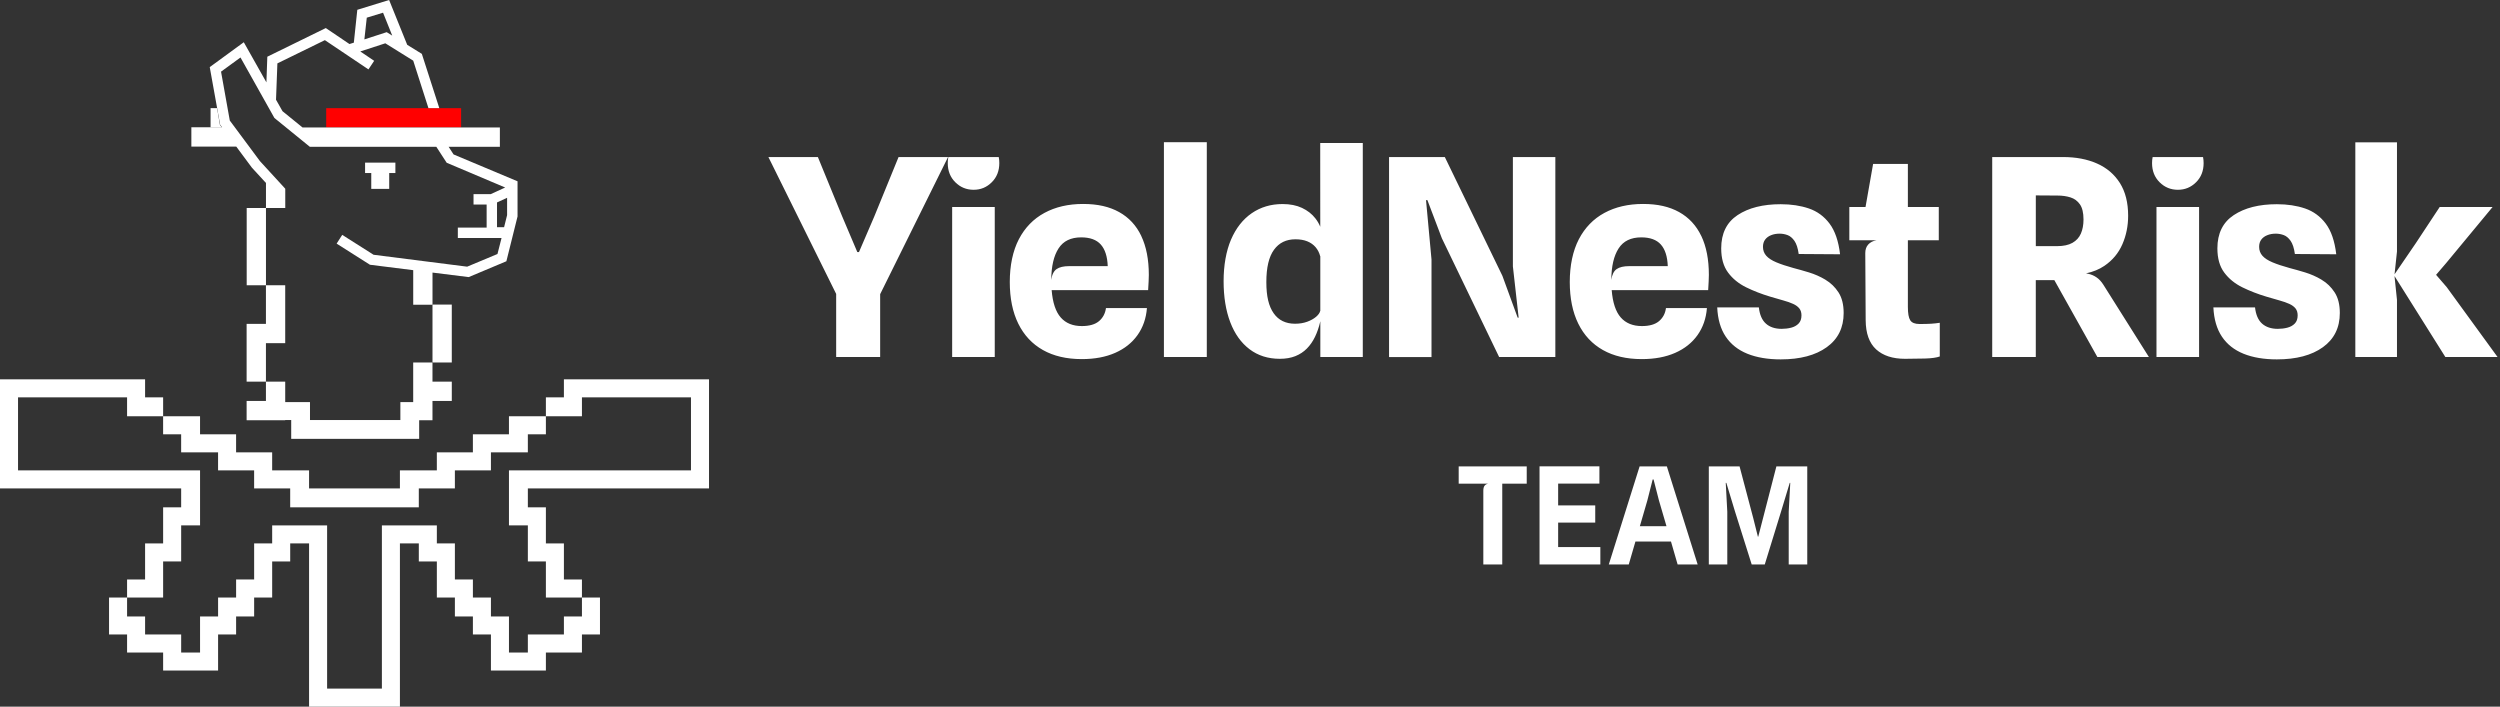 <svg width="421" height="119" viewBox="0 0 421 119" fill="none" xmlns="http://www.w3.org/2000/svg">
<rect x="0" y="0" width="421" height="119" fill="#333333" stroke="none"/>
<path d="M363.151 34.854H370.325V60.122H363.151V34.854ZM151.317 26.447L147.22 36.477L144.65 42.45H144.373L141.828 36.453L137.73 26.447H129.398L140.81 49.495V60.122H148.218V49.538L159.649 26.451H151.317V26.447ZM159.699 26.447C159.633 26.77 159.602 27.106 159.602 27.465C159.602 28.776 160.027 29.852 160.877 30.695C161.723 31.538 162.752 31.959 163.957 31.959C165.162 31.959 166.163 31.538 167.01 30.695C167.859 29.856 168.284 28.776 168.284 27.465C168.284 27.106 168.253 26.767 168.187 26.447H159.699ZM160.343 60.122H167.516V34.854H160.343V60.122ZM192.188 39.742C193.034 41.517 193.462 43.702 193.462 46.296C193.462 46.62 193.451 46.995 193.427 47.416C193.408 47.841 193.377 48.325 193.345 48.863H177.099C177.267 50.962 177.778 52.495 178.628 53.463C179.474 54.426 180.663 54.91 182.191 54.91C183.458 54.91 184.417 54.633 185.076 54.079C185.731 53.521 186.117 52.792 186.246 51.879H193.143C193.006 53.627 192.476 55.14 191.556 56.432C190.64 57.723 189.384 58.718 187.798 59.42C186.207 60.122 184.335 60.473 182.176 60.473C179.614 60.473 177.431 59.962 175.626 58.944C173.821 57.926 172.44 56.447 171.481 54.508C170.526 52.569 170.047 50.229 170.047 47.478C170.047 44.728 170.557 42.243 171.575 40.288C172.593 38.338 174.031 36.855 175.883 35.853C177.735 34.85 179.903 34.347 182.386 34.347C184.87 34.347 186.819 34.803 188.46 35.712C190.106 36.625 191.349 37.967 192.195 39.742H192.188ZM186.542 44.814C186.48 43.191 186.09 41.981 185.373 41.178C184.655 40.374 183.556 39.972 182.074 39.972C180.328 39.972 179.057 40.593 178.257 41.837C177.454 43.082 177.045 44.845 177.029 47.131C177.15 46.253 177.454 45.645 177.93 45.313C178.409 44.981 179.111 44.818 180.035 44.818H186.538L186.542 44.814ZM196.004 60.122H203.225V23.946H196.004V60.122ZM222.321 24.086H229.494V60.122H222.344V54.087L222.321 54.192C222.106 55.117 221.814 55.964 221.444 56.728C221.073 57.493 220.621 58.148 220.079 58.694C219.537 59.245 218.898 59.666 218.145 59.97C217.397 60.27 216.52 60.423 215.518 60.423C213.541 60.423 211.845 59.884 210.426 58.812C209.007 57.739 207.923 56.221 207.174 54.259C206.43 52.3 206.055 49.998 206.055 47.357C206.055 44.716 206.472 42.29 207.303 40.351C208.137 38.412 209.303 36.933 210.796 35.903C212.293 34.877 214.02 34.362 215.981 34.362C217.245 34.362 218.336 34.577 219.256 35.01C220.173 35.443 220.917 36.02 221.49 36.75C221.845 37.199 222.126 37.678 222.333 38.185L222.325 26.443V24.082L222.321 24.086ZM222.34 52.382V43.124L222.321 43.144C222.169 42.559 221.911 42.056 221.545 41.626C221.182 41.201 220.722 40.873 220.157 40.643C219.596 40.413 218.929 40.296 218.153 40.296C216.594 40.296 215.389 40.885 214.535 42.067C213.677 43.249 213.252 45.059 213.252 47.498C213.252 49.936 213.662 51.582 214.488 52.757C215.311 53.931 216.516 54.516 218.087 54.516C218.839 54.516 219.525 54.403 220.134 54.181C220.746 53.958 221.241 53.677 221.627 53.35C222.013 53.018 222.247 52.69 222.321 52.363L222.34 52.382ZM254.77 44.861L255.741 53.498H255.577L253.008 46.46L243.312 26.451H233.916V60.126H241.066V43.706L240.142 33.699H240.372L242.805 40.113L252.454 60.122H261.92V26.447H254.77V44.861ZM286.502 39.742C287.348 41.517 287.773 43.702 287.773 46.296C287.773 46.62 287.761 46.995 287.738 47.416C287.714 47.841 287.687 48.325 287.656 48.863H271.41C271.577 50.962 272.088 52.495 272.938 53.463C273.784 54.426 274.977 54.91 276.502 54.91C277.765 54.91 278.728 54.633 279.383 54.079C280.038 53.521 280.428 52.792 280.548 51.879H287.445C287.309 53.627 286.779 55.14 285.862 56.432C284.946 57.723 283.691 58.718 282.104 59.42C280.513 60.122 278.642 60.473 276.478 60.473C273.917 60.473 271.733 59.962 269.928 58.944C268.123 57.926 266.743 56.447 265.784 54.508C264.829 52.569 264.349 50.229 264.349 47.478C264.349 44.728 264.86 42.243 265.877 40.288C266.895 38.338 268.33 36.855 270.182 35.853C272.034 34.85 274.201 34.347 276.685 34.347C279.168 34.347 281.118 34.803 282.759 35.712C284.404 36.625 285.648 37.967 286.498 39.742H286.502ZM280.853 44.814C280.79 43.191 280.404 41.981 279.687 41.178C278.969 40.374 277.87 39.972 276.388 39.972C274.646 39.972 273.371 40.593 272.572 41.837C271.768 43.082 271.359 44.845 271.344 47.131C271.468 46.253 271.768 45.645 272.244 45.313C272.724 44.981 273.425 44.818 274.349 44.818H280.853V44.814ZM307.407 47.104C306.522 46.577 305.594 46.171 304.631 45.875C303.668 45.582 302.798 45.337 302.027 45.138C300.853 44.814 299.89 44.494 299.134 44.174C298.377 43.858 297.812 43.491 297.442 43.074C297.071 42.656 296.884 42.157 296.884 41.568C296.884 41.072 297.009 40.667 297.254 40.339C297.5 40.015 297.835 39.769 298.26 39.602C298.685 39.43 299.157 39.348 299.683 39.348C300.147 39.348 300.592 39.43 301.025 39.59C301.457 39.75 301.843 40.078 302.182 40.561C302.522 41.049 302.763 41.782 302.9 42.773L309.867 42.82C309.606 40.596 309.013 38.876 308.097 37.655C307.181 36.434 306.019 35.587 304.615 35.107C303.212 34.628 301.629 34.39 299.871 34.39C296.876 34.39 294.459 34.998 292.615 36.219C290.771 37.44 289.851 39.309 289.851 41.825C289.851 43.511 290.237 44.868 291.009 45.902C291.777 46.936 292.794 47.763 294.05 48.383C295.309 49 296.662 49.526 298.112 49.959C298.927 50.205 299.664 50.416 300.311 50.595C300.962 50.775 301.512 50.966 301.968 51.177C302.424 51.383 302.767 51.641 303.009 51.941C303.247 52.242 303.368 52.632 303.368 53.108C303.368 53.697 303.208 54.153 302.88 54.489C302.557 54.821 302.143 55.051 301.633 55.183C301.122 55.312 300.592 55.378 300.034 55.378C298.923 55.378 298.038 55.086 297.383 54.501C296.724 53.915 296.33 53.002 296.19 51.77H289.18C289.27 53.759 289.749 55.402 290.615 56.689C291.48 57.98 292.697 58.94 294.26 59.572C295.828 60.204 297.699 60.52 299.871 60.52C303.142 60.52 305.726 59.837 307.625 58.468C309.524 57.103 310.471 55.183 310.471 52.714C310.471 51.294 310.183 50.135 309.606 49.242C309.025 48.348 308.292 47.634 307.407 47.112V47.104ZM323.251 54.563C322.479 54.563 321.957 54.356 321.688 53.939C321.419 53.521 321.286 52.772 321.286 51.692V40.46H326.491V34.854H321.286V27.605H315.43L314.155 34.854H311.426V40.46H316.011C315.407 40.565 314.943 40.807 314.608 41.178C314.276 41.548 314.113 42.024 314.113 42.613L314.179 53.915C314.194 56.139 314.783 57.778 315.941 58.835C317.099 59.892 318.717 60.423 320.803 60.423C321.945 60.423 323.064 60.407 324.171 60.376C325.275 60.345 326.105 60.228 326.659 60.029V54.356C326.195 54.43 325.704 54.485 325.185 54.516C324.666 54.547 324.027 54.563 323.251 54.563ZM354.215 47.962L361.876 60.122H353.197L345.954 47.178H342.827V60.122H335.489V26.447H347.431C349.591 26.447 351.494 26.809 353.135 27.535C354.78 28.261 356.063 29.357 356.991 30.82C357.915 32.287 358.379 34.124 358.379 36.332C358.379 38.045 358.055 39.648 357.408 41.135C356.761 42.625 355.747 43.838 354.375 44.771C353.505 45.36 352.48 45.781 351.287 46.035C351.408 46.054 351.525 46.078 351.642 46.101C352.153 46.21 352.62 46.409 353.053 46.706C353.486 46.998 353.868 47.416 354.211 47.954L354.215 47.962ZM350.862 36.961C350.862 35.833 350.659 34.986 350.258 34.413C349.856 33.84 349.33 33.453 348.675 33.243C348.016 33.036 347.287 32.931 346.488 32.931L342.831 32.907V41.451H346.394C347.474 41.451 348.343 41.267 348.998 40.897C349.653 40.526 350.129 40.004 350.422 39.333C350.714 38.661 350.862 37.87 350.862 36.961ZM362.504 26.447C362.437 26.77 362.406 27.106 362.406 27.465C362.406 28.776 362.831 29.852 363.681 30.695C364.527 31.538 365.556 31.959 366.757 31.959C367.958 31.959 368.964 31.538 369.814 30.695C370.664 29.856 371.089 28.776 371.089 27.465C371.089 27.106 371.057 26.767 370.991 26.447H362.504ZM390.957 47.104C390.072 46.577 389.144 46.171 388.181 45.875C387.218 45.582 386.348 45.337 385.576 45.138C384.403 44.814 383.44 44.494 382.684 44.174C381.931 43.858 381.366 43.491 380.995 43.074C380.625 42.656 380.438 42.157 380.438 41.568C380.438 41.072 380.559 40.667 380.808 40.339C381.054 40.015 381.389 39.769 381.818 39.602C382.243 39.43 382.715 39.348 383.241 39.348C383.705 39.348 384.149 39.43 384.582 39.59C385.015 39.75 385.401 40.078 385.74 40.561C386.079 41.049 386.321 41.782 386.457 42.773L393.425 42.82C393.163 40.596 392.571 38.876 391.655 37.655C390.738 36.434 389.573 35.587 388.173 35.107C386.769 34.628 385.186 34.39 383.428 34.39C380.434 34.39 378.017 34.998 376.173 36.219C374.329 37.44 373.408 39.309 373.408 41.825C373.408 43.511 373.794 44.868 374.566 45.902C375.334 46.936 376.352 47.763 377.607 48.383C378.863 49 380.219 49.526 381.67 49.959C382.485 50.205 383.222 50.416 383.869 50.595C384.516 50.775 385.066 50.966 385.526 51.177C385.978 51.383 386.325 51.641 386.567 51.941C386.804 52.242 386.925 52.632 386.925 53.108C386.925 53.697 386.766 54.153 386.438 54.489C386.114 54.821 385.697 55.051 385.186 55.183C384.68 55.312 384.146 55.378 383.588 55.378C382.477 55.378 381.596 55.086 380.937 54.501C380.282 53.915 379.884 53.002 379.748 51.77H372.734C372.828 53.759 373.307 55.402 374.169 56.689C375.03 57.98 376.251 58.94 377.814 59.572C379.381 60.204 381.253 60.52 383.424 60.52C386.695 60.52 389.28 59.837 391.179 58.468C393.074 57.103 394.025 55.183 394.025 52.714C394.025 51.294 393.736 50.135 393.156 49.242C392.578 48.348 391.846 47.634 390.957 47.112V47.104ZM420.591 60.122L412.029 48.356L410.236 46.281L411.912 44.326L419.757 34.854H410.848L406.844 40.92L403.242 46.191L403.651 42.356V23.965H396.637V60.118H403.651V50.506L403.234 46.487L411.795 60.118H420.591V60.122ZM245.643 81.447H250.618C250.337 81.501 250.13 81.618 249.994 81.805C249.858 81.993 249.791 82.27 249.791 82.64V95.058H252.98V81.447H257.101V78.536H245.643V81.447ZM262.392 88.001H268.638V85.114H262.392V81.443H269.34V78.532H259.257V95.054H269.499V92.124H262.392V88.001ZM280.697 78.536L285.886 95.058H282.513L281.394 91.196H275.406L274.283 95.058H270.922L276.112 78.536H280.7H280.697ZM276.151 88.617H280.638L279.367 84.275L278.459 80.74H278.311L277.414 84.275L276.151 88.617ZM299.145 78.536L296.896 87.252L296.089 90.376H296.03L295.247 87.252L292.942 78.536H287.765V95.058H290.876V86.183L290.615 81.318H290.716L292.159 86.089L294.985 95.054H297.188L299.949 86.089L301.391 81.318H301.481L301.219 86.183V95.058H304.342V78.536H299.141H299.145Z" fill="white"/>
<path d="M37.036 21.036L36.553 18.215H35.461V21.469H37.367L37.036 21.036Z" fill="white"/>
<path d="M65.543 31.807V29.138H66.584V27.387H61.48V29.138H62.521V31.807H65.543Z" fill="white"/>
<path d="M77.65 18.215H54.932V21.465H77.65V18.215Z" fill="#FF0000"/>
<path d="M76.386 26.014L75.547 24.718H84.179V21.469H50.95L47.574 18.726L46.482 16.795L46.712 10.674L54.709 6.761L62.046 11.688L63.009 10.241L60.674 8.665L64.888 7.291L69.586 10.213L72.151 18.215H73.98L71.037 9.07L68.573 7.545L65.528 0L60.171 1.65L59.586 7.186L58.849 7.416L54.865 4.724L45.016 9.55L44.864 13.869L41.055 7.112L35.32 11.302L36.564 18.211L37.071 21.004L37.402 21.437H32.225V24.687H39.788L42.428 28.245L44.79 30.812V35.029H41.543V48.036H44.79V35.029H48.038V31.78L43.773 27.129L38.697 20.298L37.223 12.067L40.498 9.679L46.209 19.865L52.174 24.718H73.473L75.224 27.41L85.072 31.577L82.635 32.693H79.742V34.444H81.949V38.33H77.099V40.081H84.46L83.774 42.773L78.67 44.907L62.908 42.902L57.629 39.551L56.689 41.026L62.299 44.584L69.586 45.496V51.313H72.834V45.902L78.927 46.663L85.275 43.995L87.154 36.449V30.531L76.389 26.01L76.386 26.014ZM61.765 2.977L64.506 2.138L66.046 5.977L66.058 6L65.118 5.415L61.36 6.636L61.765 2.977ZM85.395 36.227L84.889 38.26H83.696V34.093L85.395 33.305V36.227Z" fill="white"/>
<path d="M44.783 57.789H48.03V48.036H44.783V54.54H41.531V64.269H44.783V57.789Z" fill="white"/>
<path d="M76.08 51.29H72.832V61.043H76.08V51.29Z" fill="white"/>
<path d="M72.83 61.043H69.583V67.714H67.423V70.734H52.202V67.714H48.03V64.269H44.783V64.691V67.519H41.531V67.714V70.769H48.03V70.734H49.04V73.902H70.588V70.769H72.83V70.734V67.714V67.519H76.082V64.269H72.83V61.043Z" fill="white"/>
<path d="M27.471 100.625V97.586V94.547H30.508V91.512V88.473H33.689V85.434V82.25V79.211H30.508H27.471H24.433H21.4H18.363H15.182H12.145H9.107H6.074H3.037V76.176V73.137V70.098V66.914H6.074H9.107H12.145H15.182H18.363H21.4V70.098H24.433H27.471V66.914H24.433V63.879H21.4H18.363H15.182H12.145H9.107H6.074H3.037H0V66.914V70.098V73.137V76.176V79.211V82.25H3.037H6.074H9.107H12.145H15.182H18.363H21.4H24.433H27.471H30.508V85.434H27.471V88.473V91.512H24.433V94.547V97.586H21.4V100.625H24.433H27.471Z" fill="white"/>
<path d="M30.506 73.137V76.176H33.687H36.724V79.211H39.758H42.795V82.25H45.832H48.869V85.434H52.046H55.084H58.121H58.238H61.158H61.275H64.308H67.345H70.526V82.25H73.564H76.601V79.211H79.634H82.671V76.176H85.708H88.889V73.137H91.927V70.098H88.889H85.708V73.137H82.671H79.634V76.176H76.601H73.564V79.211H70.526H67.345V82.25H64.308H61.275H61.158H58.238H58.121H55.084H52.046V79.211H48.869H45.832V76.176H42.795H39.758V73.137H36.724H33.687V70.098H30.506H27.469V73.137H30.506Z" fill="white"/>
<path d="M116.361 63.879H113.324H110.287H107.253H104.216H101.035H97.998H94.961V66.914H91.927V70.098H94.961H97.998V66.914H101.035H104.216H107.253H110.287H113.324H116.361V70.098V73.137V76.176V79.211H113.324H110.287H107.253H104.216H101.035H97.998H94.961H91.927H88.89H85.709V82.25V85.434V88.473H88.89V91.512V94.547H91.927V97.586V100.625H94.961H97.998V97.586H94.961V94.547V91.512H91.927V88.473V85.434H88.89V82.25H91.927H94.961H97.998H101.035H104.216H107.253H110.287H113.324H116.361H119.398V79.211V76.176V73.137V70.098V66.914V63.879H116.361Z" fill="white"/>
<path d="M94.962 103.808V106.848H91.928H88.891V109.883H85.71V106.848V103.808H82.673V100.625H79.636V97.586H76.603V94.547V91.512H73.565V88.473H70.528H67.347H64.31V91.512V94.547V97.586V100.625V103.808V106.848V109.883V112.922V115.961H61.277H61.16H58.239H58.123H55.085V112.922V109.883V106.848V103.808V100.625V97.586V94.547V91.512V88.473H52.048H48.871H45.834V91.512H42.797V94.547V97.586H39.76V100.625H36.726V103.808H33.689V106.848V109.883H30.508V106.848H27.471H24.434V103.808H21.4V100.625H18.363V103.808V106.848H21.4V109.883H24.434H27.471V112.922H30.508H33.689H36.726V109.883V106.848H39.76V103.808H42.797V100.625H45.834V97.586V94.547H48.871V91.512H52.048V94.547V97.586V100.625V103.808V106.848V109.883V112.922V115.961V119H55.085H58.123H58.239H61.16H61.277H64.31H67.347V115.961V112.922V109.883V106.848V103.808V100.625V97.586V94.547V91.512H70.528V94.547H73.565V97.586V100.625H76.603V103.808H79.636V106.848H82.673V109.883V112.922H85.71H88.891H91.928V109.883H94.962H97.999V106.848H101.036V103.808V100.625H97.999V103.808H94.962Z" fill="white"/>
</svg>
